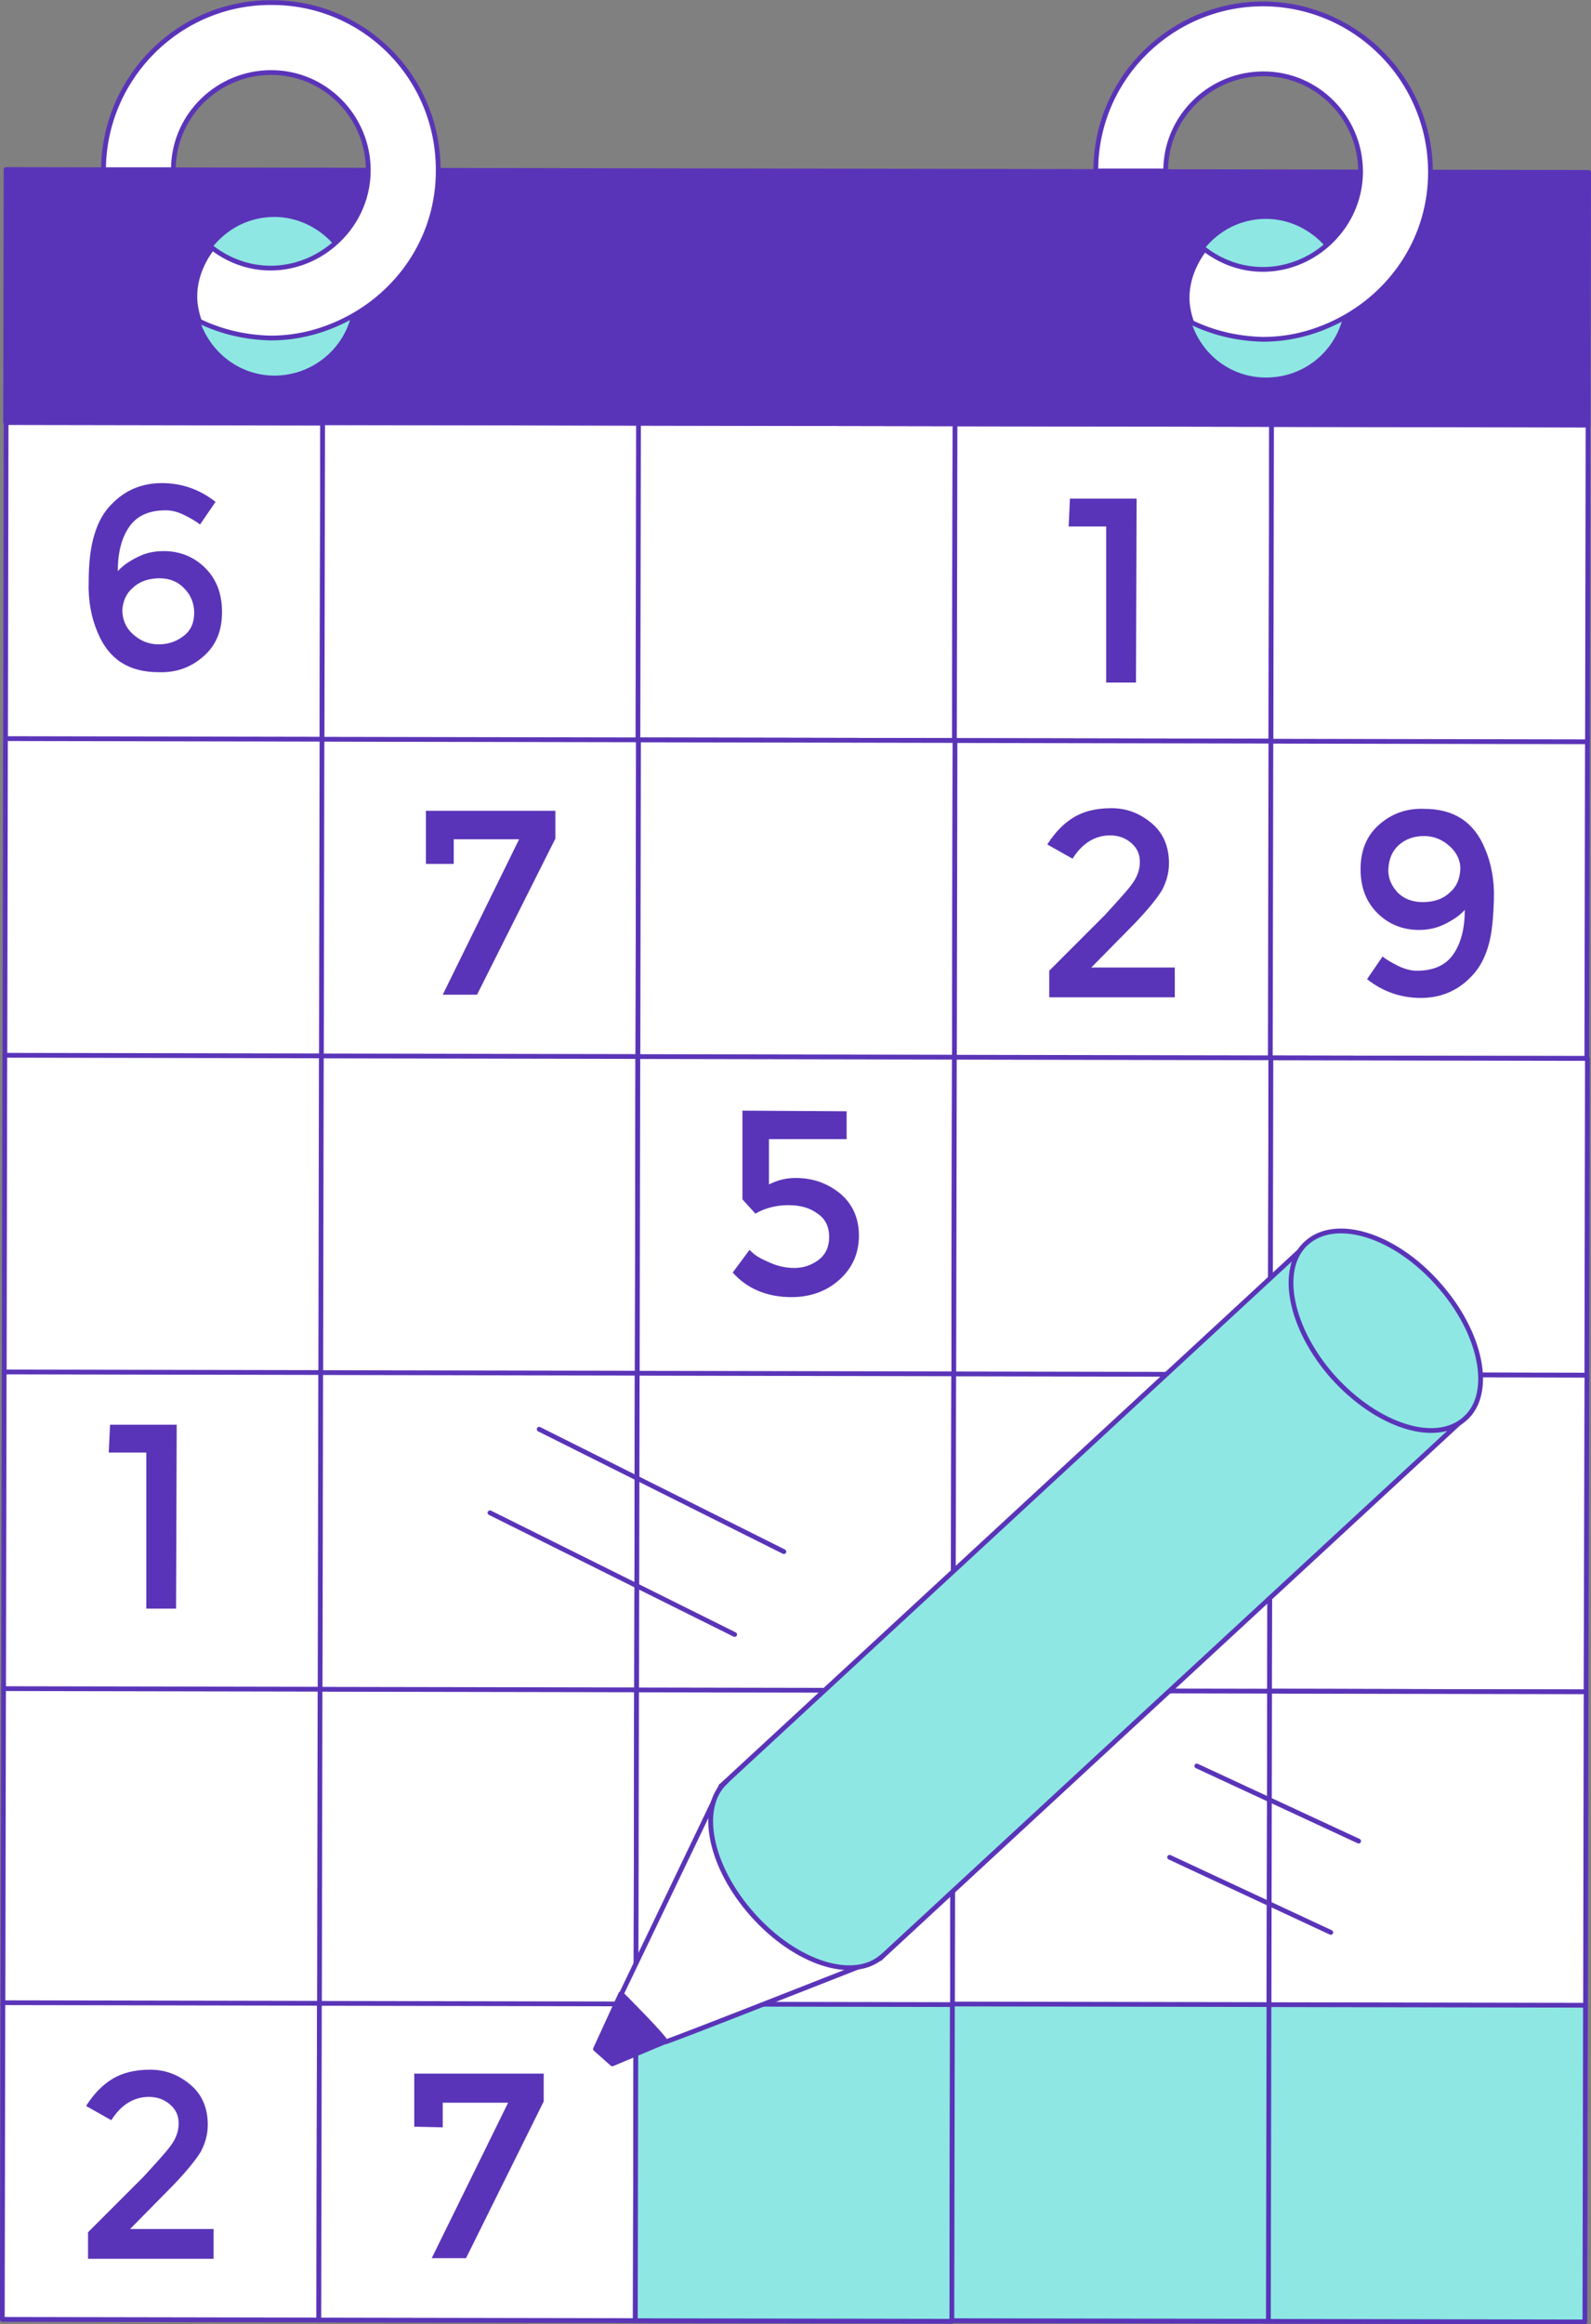 <svg xmlns="http://www.w3.org/2000/svg" width="245.8" height="358.9" viewBox="0 0 245.8 358.9"><rect x="0" y="0" width="245.8" height="358.9" fill="#808080" stroke="none"/><style>.st0,.st1,.st2{fill:#fff;stroke:#5a34b8;stroke-width:.736;stroke-linecap:round;stroke-linejoin:round;stroke-miterlimit:10}.st1,.st2{fill:#8ee7e3}.st2{fill:#5a34b8}.st3{fill:#8ee7e3}.st4{fill:#5a34b8}</style><path class="st0" d="M.944 65.256l48.9.089-.089 48.9-48.9-.09z"/><path class="st0" d="M.845 114.056l48.9.089-.09 48.9-48.9-.09zM.745 162.956l48.9.089-.09 48.9-48.9-.09zM.645 211.856l48.9.089-.09 48.9-48.9-.089zM.545 260.756l48.9.089-.09 48.9-48.9-.089zM49.845 65.256l48.9.089-.09 48.9-48.9-.09zM49.745 114.156l48.9.089-.09 48.9-48.9-.09zM49.645 163.056l48.9.089-.09 48.9-48.9-.09zM49.545 211.956l48.9.089-.09 48.9-48.9-.089zM49.445 260.856l48.9.089-.09 48.9-48.9-.089z"/><path class="st0" d="M98.645 65.356l48.9.088-.09 48.9-48.9-.088z"/><path class="st0" d="M98.645 114.256l48.9.089-.09 48.9-48.9-.09zM98.545 163.156l48.9.089-.09 48.9-48.9-.09zM98.445 212.056l48.9.089-.09 48.9-48.9-.089zM98.345 260.956l48.9.089-.09 48.9-48.9-.089z"/><path class="st0" d="M147.545 65.456l48.9.089-.09 48.9-48.9-.09z"/><path class="st0" d="M147.545 114.356l48.9.089-.09 48.9-48.9-.09zM147.445 163.256l48.9.089-.09 48.9-48.9-.089zM147.345 212.156l48.9.089-.09 48.9-48.9-.089zM147.245 261.056l48.9.089-.09 48.9-48.9-.089z"/><path class="st0" d="M196.445 65.556l48.9.088-.089 48.9-48.9-.088zM196.345 114.456l48.9.089-.09 48.9-48.9-.09z"/><path class="st0" d="M196.345 163.356l48.9.089-.09 48.9-48.9-.09z"/><path class="st0" d="M196.266 212.236l48.9.13-.13 48.9-48.9-.13z"/><path class="st0" d="M196.145 261.156l48.9.089-.09 48.9-48.9-.089zM.444 309.256l48.9.089-.088 48.9-48.9-.089z"/><path class="st0" d="M49.345 309.356l48.9.089-.09 48.9-48.9-.089z"/><path class="st1" d="M98.245 309.456l48.9.089-.09 48.9-48.9-.089z"/><path class="st1" d="M147.145 309.456l48.9.09-.09 48.9-48.9-.09zM196.045 309.556l48.9.09-.089 48.9-48.9-.09z"/><path class="st2" d="M.936 26.178l244.5.444-.071 39-244.5-.444z"/><path class="st3" d="M30.9 49.6C32.5 54.4 37 58 42.4 58c5.6 0 10.4-3.8 11.8-9-3.7 2-7.8 3.2-12.3 3.2-4-.1-7.7-1-11-2.6zM51.5 37.7c-2.2-2.5-5.5-4.2-9.1-4.2-3.9 0-7.3 1.8-9.6 4.7 2.5 1.9 5.6 3.1 9 3.1 3.8 0 7.1-1.4 9.7-3.6z"/><path class="st0" d="M42 .4C27.9.3 16.4 11.6 16 25.6v.6h10.8v-.6c.3-8 7-14.4 15.1-14.4 8.3 0 15 6.8 15 15.1 0 4.6-2.1 8.7-5.4 11.5-2.6 2.2-6 3.6-9.7 3.6-3.4 0-6.5-1.2-9-3.1-1.6 2.1-2.7 4.7-2.7 7.5 0 1.3.3 2.6.7 3.8 3.3 1.6 7 2.5 11 2.6 4.5 0 8.6-1.2 12.3-3.2 8.1-4.4 13.6-12.8 13.6-22.6C67.8 12 56.3.4 42 .4z"/><path class="st3" d="M184.1 49.9c1.6 4.9 6.1 8.4 11.5 8.4 5.7 0 10.4-3.8 11.8-9-3.7 2-7.8 3.2-12.3 3.2-4-.1-7.7-1-11-2.6zM204.7 38c-2.2-2.5-5.5-4.2-9.1-4.2-3.9 0-7.3 1.8-9.6 4.7 2.5 1.9 5.6 3.1 9 3.1 3.8 0 7.1-1.4 9.7-3.6z"/><path class="st0" d="M195.2.6c-14.1 0-25.6 11.2-25.9 25.2v.6h10.8v-.6c.3-8 7-14.4 15.1-14.4 8.3 0 15 6.8 15 15.1 0 4.6-2.1 8.7-5.4 11.5-2.6 2.2-6 3.6-9.7 3.6-3.4 0-6.5-1.2-9-3.1-1.6 2.1-2.7 4.7-2.7 7.5 0 1.3.3 2.6.7 3.8 3.3 1.6 7 2.5 11 2.6 4.5 0 8.6-1.2 12.3-3.2 8.1-4.4 13.6-12.8 13.6-22.6 0-14.3-11.5-25.9-25.8-26zM111.4 275.8L96 307.9s7.1 7.1 6.8 7.4c-.3.3 33.2-12.9 33.2-12.9l-12.6-13.6-12-13z"/><path class="st1" d="M136 302.4l-.7-.5c-9.9-6.7-18.1-15.7-23.9-26.1l91.1-84.2 24.6 26.6-91.1 84.2zM180.7 286.8l24.9 11.6M184.9 272.7l25 11.6M75.7 233.6l37.8 18.8M83.3 220.7l37.8 18.9"/><path class="st1" d="M222.2 198.3c6.7 7.5 8.6 16.9 4.1 20.8-4.5 4-13.5 1.1-20.3-6.4-6.7-7.5-8.6-16.9-4.1-20.8 4.5-4 13.6-1.2 20.3 6.4zM136.3 302.1c-4.4 3.9-13.3 1.1-20-6.4-6.7-7.5-8.5-16.7-4.1-20.6"/><path class="st2" d="M95.9 307.9l-3.9 8.5 2.6 2.3 8.1-3.4z"/><g><path class="st4" d="M25.6 78.8c-2.5 0-4.4.8-5.6 2.5-1.2 1.7-1.8 4-1.8 6.9.7-.8 1.7-1.5 2.9-2.1 1.3-.7 2.7-1 4.2-1 2.5 0 4.7.9 6.4 2.6 1.7 1.7 2.6 3.9 2.6 6.8s-.9 5.1-2.8 6.8c-1.9 1.7-4.2 2.6-7 2.5-4.6 0-7.7-2-9.4-6.1-1-2.3-1.5-5-1.4-7.9 0-2.9.3-5.4.9-7.3.6-2 1.5-3.5 2.6-4.6 2.1-2.2 4.7-3.3 7.8-3.3 3.1 0 5.9 1 8.3 2.9L30.9 81c-.6-.5-1.5-1-2.5-1.5s-2-.7-2.8-.7zm-.9 10.5c-1.6 0-3 .4-4.1 1.4-1.1.9-1.6 2.1-1.7 3.5 0 1.4.5 2.7 1.6 3.7s2.4 1.6 4 1.6 2.9-.5 4-1.4S30 96 30 94.6s-.5-2.7-1.5-3.7c-.9-1-2.2-1.6-3.8-1.6z"/></g><g><path class="st4" d="M165.3 77h10.3l-.1 28.4h-4.6V81.3h-5.8l.2-4.3z"/></g><g><path class="st4" d="M65.8 133.4v-8.2h20v4.3l-12.1 24.1h-5.3l11.8-24H70.1v3.8h-4.3z"/></g><g><path class="st4" d="M130.8 171.6v4.3h-12v7c1.2-.6 2.5-1 4.1-1 2.7 0 4.9.8 6.9 2.4 1.9 1.6 2.9 3.8 2.9 6.5s-1 5-3 6.8c-2 1.8-4.5 2.7-7.4 2.7-3.8 0-6.9-1.3-9.1-3.8l2.6-3.5c.2.2.5.5.9.8.4.3 1.1.7 2.3 1.2 1.1.5 2.4.8 3.7.8 1.4 0 2.6-.4 3.7-1.2 1.1-.8 1.7-2 1.7-3.6s-.6-2.8-1.8-3.6c-1.2-.9-2.7-1.3-4.5-1.3-1.8 0-3.5.4-5.1 1.3l-2-2.2v-13.7l16.1.1z"/></g><g><path class="st4" d="M174.9 136.5c.8-1.1 1.2-2.2 1.2-3.4s-.4-2.1-1.3-2.9c-.9-.8-2-1.2-3.3-1.2-2.3 0-4.3 1.2-5.8 3.6l-3.9-2.2c1.2-1.9 2.6-3.3 4.1-4.2 1.5-.9 3.4-1.4 5.8-1.4s4.4.8 6.2 2.3c1.8 1.5 2.7 3.6 2.7 6.2 0 1.5-.4 2.9-1.1 4.2-.8 1.3-2.2 3-4.2 5.1l-6.7 6.8h12.9v4.6h-19.4v-4.1l8.6-8.6c2-2.2 3.4-3.7 4.2-4.8z"/></g><g><path class="st4" d="M218.9 149.9c2.5 0 4.4-.8 5.6-2.5 1.2-1.7 1.8-4 1.8-6.9-.7.8-1.7 1.5-2.9 2.1-1.3.7-2.7 1-4.2 1-2.5 0-4.7-.9-6.4-2.6-1.7-1.7-2.6-3.9-2.6-6.8 0-2.8.9-5.1 2.8-6.8 1.9-1.7 4.2-2.6 7-2.5 4.6 0 7.7 2 9.4 6.1 1 2.3 1.5 5 1.4 7.9s-.3 5.4-.9 7.3c-.6 2-1.5 3.5-2.6 4.6-2.1 2.2-4.7 3.3-7.8 3.3-3.1 0-5.9-1-8.3-2.9l2.4-3.5c.6.5 1.5 1 2.5 1.5 1.1.5 2 .7 2.8.7zm.9-10.6c1.6 0 3-.4 4.1-1.4 1.1-.9 1.6-2.1 1.7-3.5s-.5-2.7-1.6-3.7-2.4-1.6-4-1.6-2.9.5-3.9 1.4-1.5 2.1-1.6 3.6.5 2.7 1.4 3.7c1 1 2.3 1.5 3.9 1.5z"/></g><g><path class="st4" d="M17 220h10.3l-.1 28.4h-4.6v-24.1h-5.8l.2-4.3z"/></g><g><path class="st4" d="M26.4 331.3c.8-1.1 1.2-2.2 1.2-3.4s-.4-2.1-1.3-2.9-2-1.2-3.3-1.2c-2.3 0-4.3 1.2-5.8 3.6l-3.9-2.2c1.2-1.9 2.6-3.3 4.1-4.2 1.5-.9 3.4-1.4 5.8-1.4s4.4.8 6.2 2.3c1.8 1.5 2.7 3.6 2.7 6.2 0 1.5-.4 2.9-1.1 4.2-.8 1.3-2.2 3-4.2 5.1l-6.7 6.8H33v4.6H13.6v-4.1l8.6-8.6c2-2.2 3.4-3.7 4.2-4.8z"/></g><g><path class="st4" d="M64 328.4v-8.2h20v4.3l-12 24.2h-5.3l11.8-24H68.4v3.8l-4.4-.1z"/></g></svg>